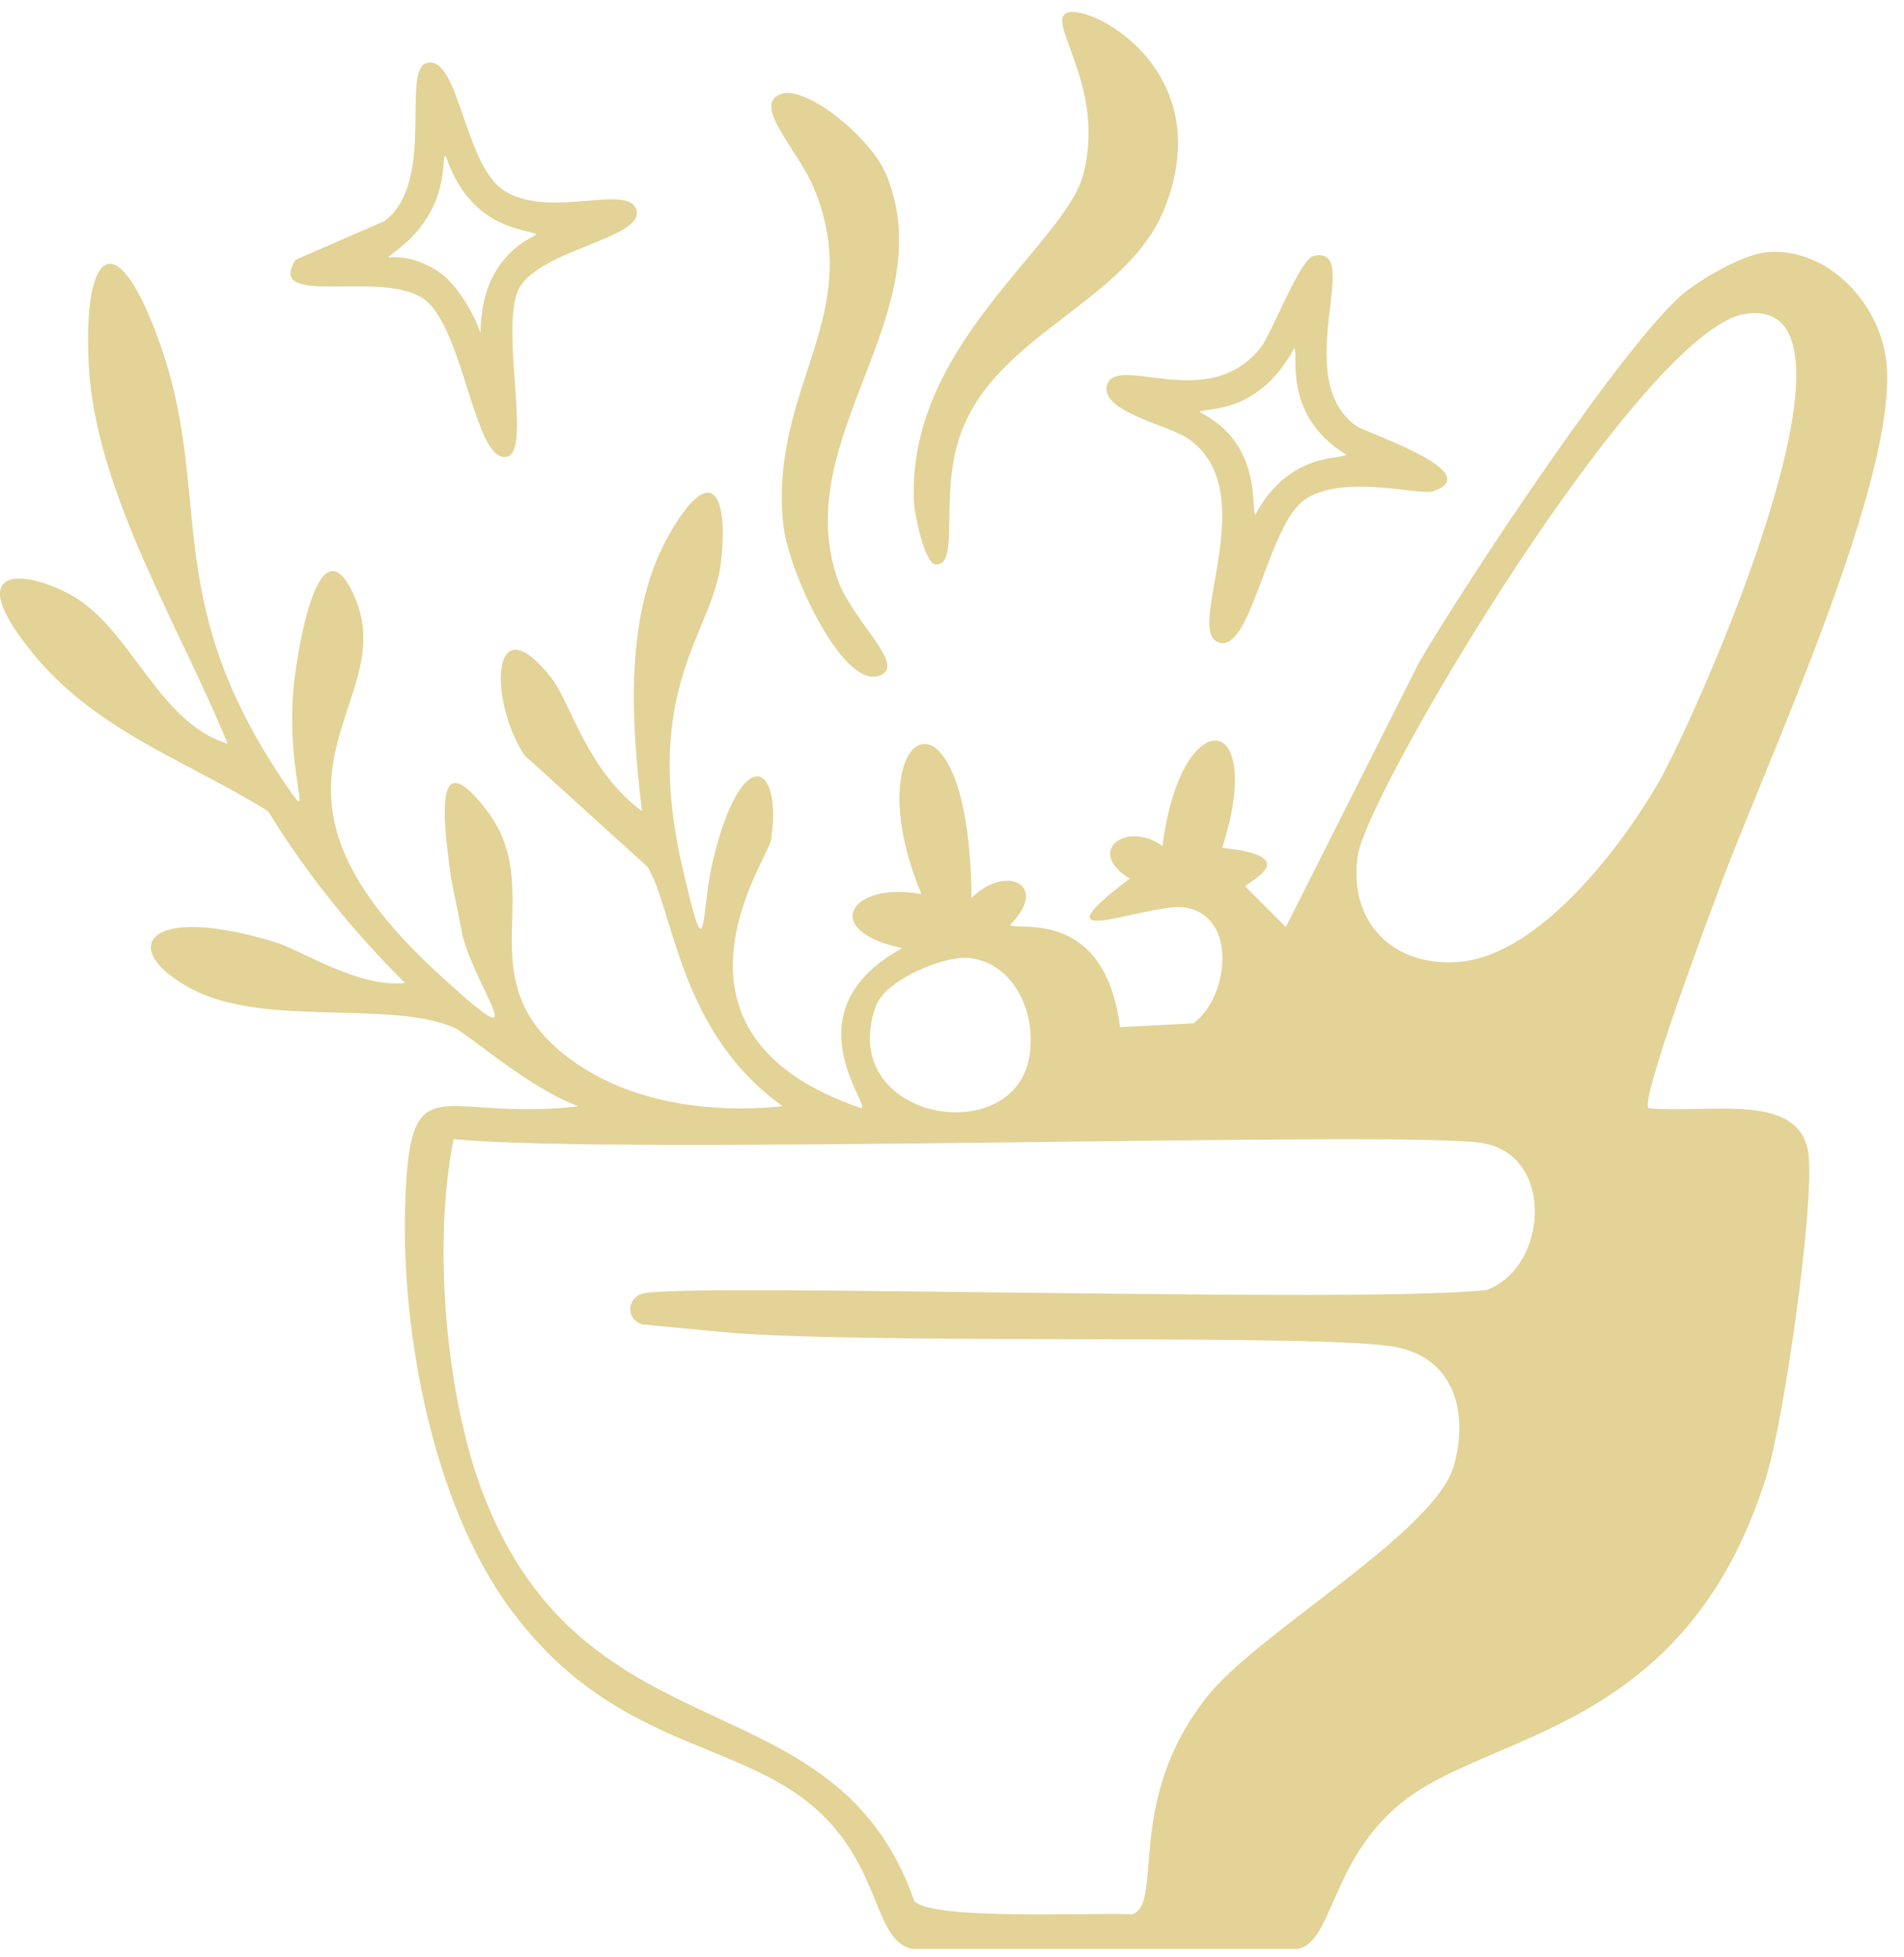 <?xml version="1.0" encoding="UTF-8"?> <svg xmlns="http://www.w3.org/2000/svg" width="109" height="112" viewBox="0 0 109 112" fill="none"><path d="M61.06 0.739C62.358 0.159 69.797 3.979 66.686 11.886C64.462 17.529 56.434 19.213 54.765 25.573C53.903 28.877 54.894 32.44 53.548 32.303C52.927 32.239 52.363 29.442 52.331 28.877C51.791 19.777 61.044 13.99 62.043 9.895C63.277 4.89 59.883 1.271 61.06 0.739Z" fill="#E3D397"></path><path d="M25.514 8.912C25.208 8.928 25.877 11.798 22.87 14.208C21.427 15.36 22.677 13.982 25.079 15.53C26.102 16.191 27.11 17.883 27.505 19.06C27.537 16.602 28.408 14.554 30.705 13.434C30.584 13.087 27.013 13.41 25.514 8.912ZM24.418 3.608C26.272 3.085 26.554 9.396 28.835 10.895C31.463 12.62 36.186 10.379 36.452 12.112C36.702 13.708 30.479 14.361 29.609 16.747C28.714 19.205 30.39 25.742 29.061 26.129C27.15 26.677 26.578 18.665 24.208 17.077C21.758 15.433 15.173 17.649 16.922 14.869C18.614 14.127 20.307 13.394 22 12.66C24.966 10.476 22.959 4.02 24.418 3.608Z" fill="#E3D397"></path><path d="M44.722 5.374C46.149 4.882 49.913 7.872 50.791 10.121C53.895 18.02 45.222 25.008 47.922 33.077C48.752 35.559 52.105 38.219 50.243 38.703C48.148 39.243 45.101 32.625 44.835 29.982C44.045 22.107 49.606 18.109 46.6 10.774C45.713 8.622 42.989 5.97 44.722 5.374Z" fill="#E3D397"></path><path d="M25.966 65.197C24.781 71.097 25.49 79.778 27.618 85.396C33.518 100.952 47.785 95.769 52.339 108.795C53.29 109.939 62.761 109.439 64.808 109.568C66.662 108.964 64.341 103.08 69.112 97.099C72.103 93.351 82.178 87.709 83.242 83.856C84.048 80.914 83.322 77.851 80.042 77.126C76.213 76.28 50.026 76.997 41.417 76.247C39.87 76.102 38.322 75.949 36.783 75.804C35.815 75.538 35.88 74.289 36.783 74.039C39.12 73.394 78.454 74.643 85.128 73.821C88.618 72.516 89.013 66.156 84.91 65.43C80.663 64.673 35.743 66.148 25.966 65.197ZM55.321 54.823C53.927 54.759 50.662 56.105 50.138 57.588C47.793 64.165 58.312 65.938 58.964 60.232C59.287 57.427 57.667 54.928 55.321 54.823ZM99.91 17.964C94.002 18.858 78.261 45.288 77.729 48.98C77.164 52.816 79.816 55.395 83.58 55.049C88.167 54.622 92.809 48.472 94.945 44.788C96.968 41.298 107.987 16.738 99.91 17.964ZM101.232 14.425C104.626 14.191 107.503 17.27 107.963 20.495C108.89 26.999 101.007 43.869 98.468 50.737C97.968 52.075 93.825 63.061 94.381 63.432C98.016 63.754 103.175 62.424 103.546 66.188C103.836 69.243 102.135 81.245 101.119 84.509C96.525 99.211 85.289 99.09 80.26 103.161C76.149 106.481 76.35 111.092 74.303 111.551H52.226C49.897 111.052 50.541 106.578 46.27 103.161C41.748 99.549 34.864 99.816 29.158 92.013C24.797 86.041 22.975 76.344 23.193 69.058C23.443 60.618 25.031 64.246 33.123 63.319C30.262 62.287 26.764 59.135 25.95 58.797C22.218 57.225 15.125 58.821 10.941 56.588C6.71 54.331 8.29 51.631 15.794 53.937C17.228 54.38 20.59 56.572 23.185 56.258C20.203 53.3 17.543 50.011 15.35 46.432C10.603 43.482 5.436 41.83 1.777 37.268C-2.173 32.367 1.301 32.529 4.09 34.068C7.484 35.938 9.031 41.346 13.029 42.564C10.329 35.922 5.468 28.16 5.082 20.93C4.735 14.409 6.573 12.62 9.055 19.382C12.296 28.224 9.063 33.979 16.116 44.546C18.204 47.666 16.414 44.917 16.777 39.694C16.914 37.784 18.188 29.296 20.307 34.173C23.04 40.452 12.964 44.595 25.055 55.694C30.826 60.989 27.392 56.919 26.49 53.598C26.272 52.494 26.046 51.389 25.829 50.285C25.232 46.15 25.031 42.749 27.811 46.312C31.487 51.019 26.53 56.008 32.559 60.554C35.96 63.117 40.651 63.754 44.811 63.311C38.894 59.152 38.564 52.083 37.081 49.624C34.727 47.488 32.374 45.352 30.02 43.224C27.941 40.049 28.118 34.398 31.568 38.807C32.68 40.226 33.566 44.055 36.75 46.424C36.138 41.298 35.686 35.043 38.403 30.425C40.805 26.338 41.707 28.45 41.272 32.19C40.805 36.236 36.702 39.347 39.064 49.632C40.547 56.081 40.071 52.3 40.829 49.189C42.449 42.507 44.811 43.563 44.142 48.085C43.988 49.125 36.807 59.184 49.324 63.432C49.824 63.214 45.141 57.846 51.646 54.267C46.906 53.268 48.679 50.422 52.75 51.172C48.768 41.637 55.498 37.856 55.619 51.389C57.554 49.455 60.125 50.6 57.828 52.937C58.086 53.348 63.212 51.792 64.123 58.789C65.517 58.716 66.92 58.644 68.314 58.571C70.313 57.136 70.91 52.47 67.871 51.946C65.848 51.599 58.787 54.727 64.671 50.293C62.084 48.689 64.526 46.94 66.549 48.423C67.581 40.17 72.538 40.54 69.967 48.528C74.803 49.02 71.337 50.503 71.288 50.737C72.062 51.51 72.836 52.284 73.61 53.058C76.149 48.02 78.688 42.975 81.227 37.937C83.734 33.617 93.245 19.189 96.573 16.634C97.71 15.787 99.87 14.522 101.232 14.425Z" fill="#E3D397"></path><path d="M74.085 19.947C71.941 23.888 68.822 23.284 68.677 23.59C72.368 25.428 71.562 29.28 71.877 29.442C73.811 25.806 76.922 26.314 77.067 26.024C73.32 23.735 74.4 20.1 74.085 19.947ZM75.189 14.651C78.148 13.966 73.787 21.535 77.616 24.364C78.139 24.75 85.216 27.048 82.033 28.12C81.267 28.378 76.979 27.112 74.746 28.563C72.522 29.998 71.619 37.687 69.668 36.728C67.895 35.858 72.393 27.91 67.903 25.033C66.807 24.331 62.962 23.525 63.373 22.05C63.905 20.18 69.201 23.743 72.207 19.842C72.828 19.02 74.424 14.828 75.189 14.651Z" fill="#E3D397"></path></svg> 